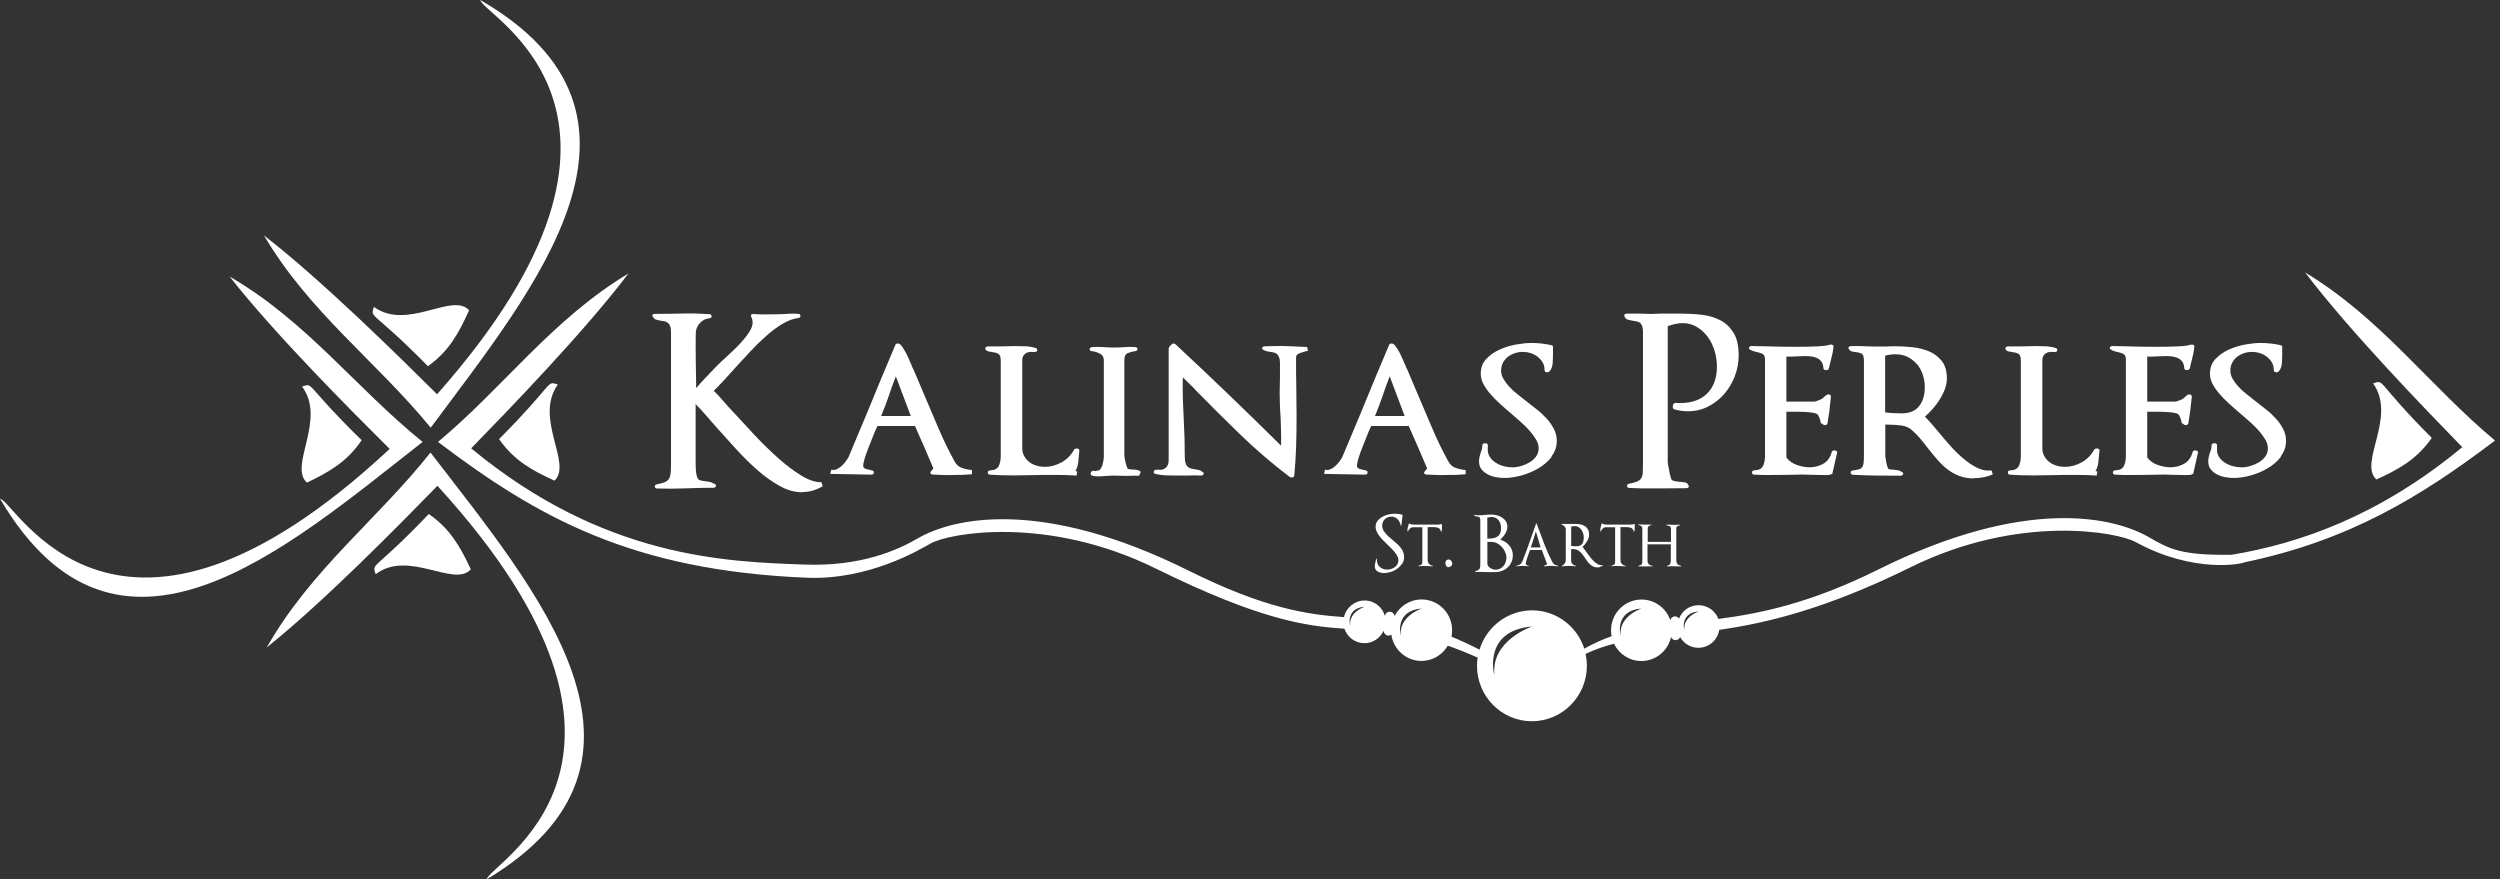 <svg width="489" height="172" viewBox="0 0 489 172" fill="none" xmlns="http://www.w3.org/2000/svg">
<rect x="0" y="0" width="489" height="172" fill="#333333" stroke="none"/>
<g id="Logo">
<g id="Logo_2">
<g id="Calque_1" clip-path="url(#clip0_420_924)">
<path id="Vector" fill-rule="evenodd" clip-rule="evenodd" d="M97.619 85.886C100.574 90.121 104.106 92.026 108.455 94.015C112.029 90.704 104.388 81.793 109.116 75.212C106.752 74.445 108.68 74.786 97.619 85.886Z" fill="white"/>
<path id="Vector_2" fill-rule="evenodd" clip-rule="evenodd" d="M59.089 75.61C61.439 74.814 59.511 75.17 70.741 86.099C67.842 90.377 64.338 92.338 60.032 94.399C56.401 91.144 63.902 82.12 59.089 75.61Z" fill="white"/>
<path id="Vector_3" fill-rule="evenodd" clip-rule="evenodd" d="M0 97.556C3.026 97.868 22.586 137.82 76.215 87.806C68.87 80.501 53.756 65.379 44.919 54.094C60.018 62.863 69.559 75.839 82.66 86.442C55.909 107.362 22.966 136.583 0 97.541L0 97.556Z" fill="white"/>
<g id="Group">
<path id="Vector_4" fill-rule="evenodd" clip-rule="evenodd" d="M73.484 112.321C72.696 109.948 73.048 111.895 83.87 100.539C88.106 103.467 90.047 107.006 92.088 111.355C88.865 115.022 79.93 107.432 73.484 112.307V112.321Z" fill="white"/>
<path id="Vector_5" fill-rule="evenodd" clip-rule="evenodd" d="M95.213 172C95.522 168.944 135.079 149.189 85.559 95.025C78.326 102.444 63.353 117.708 52.18 126.634C60.862 111.384 73.71 101.733 84.208 88.516C104.922 115.534 133.869 148.791 95.198 172H95.213Z" fill="white"/>
</g>
<path id="Vector_6" fill-rule="evenodd" clip-rule="evenodd" d="M73.134 60.019C72.388 62.407 72.712 60.445 83.702 71.63C87.896 68.632 89.782 65.064 91.752 60.687C88.473 57.077 79.65 64.794 73.12 60.019H73.134Z" fill="white"/>
<path id="Vector_7" fill-rule="evenodd" clip-rule="evenodd" d="M93.946 0C94.298 3.041 134.165 22.172 85.489 77.117C78.129 69.812 62.931 54.789 51.631 46.049C60.553 61.157 73.541 70.594 84.25 83.655C104.542 56.31 132.968 22.598 93.946 0Z" fill="white"/>
<path id="Vector_8" fill-rule="evenodd" clip-rule="evenodd" d="M464.172 74.986C466.536 74.218 464.594 74.559 475.655 85.659C472.7 89.894 469.168 91.799 464.819 93.789C461.245 90.477 468.886 81.566 464.172 74.986Z" fill="white"/>
<path id="Vector_9" fill-rule="evenodd" clip-rule="evenodd" d="M450.861 53.269C459.515 64.682 474.389 80.046 481.622 87.465C465.242 101.023 449.65 106.325 436.507 108.513C426.797 108.655 424.377 107.433 420.422 105.131C413.597 101.137 396.317 97.001 367.356 111.413C354.255 117.936 344.376 119.997 336.116 121.063C335.524 119.5 334.019 118.377 332.246 118.377C330.473 118.377 329.023 119.457 328.418 120.992C328.235 120.722 327.925 120.537 327.574 120.566C327.151 120.594 326.814 120.892 326.701 121.29C325.885 118.945 323.676 117.268 321.086 117.268C317.793 117.268 315.12 119.954 315.12 123.294C315.12 123.692 315.162 124.076 315.232 124.446C313.459 125.071 311.686 125.867 309.885 126.876C308.478 122.527 304.453 119.386 299.668 119.386C294.884 119.386 290.733 122.626 289.396 127.075C287.426 126.066 285.61 125.227 283.908 124.531C283.992 124.133 284.034 123.706 284.034 123.28C284.034 119.954 281.36 117.254 278.068 117.254C275.76 117.254 273.775 118.576 272.776 120.494C272.72 120.054 272.354 119.684 271.904 119.656C271.397 119.613 270.947 119.997 270.891 120.494C270.398 118.732 268.808 117.453 266.908 117.453C265.008 117.453 263.292 118.846 262.884 120.708C255.693 120.21 247.277 118.974 232.516 111.626C203.555 97.214 186.274 101.35 179.449 105.344C175.495 107.646 168.332 110.816 157.454 110.432C142.073 109.892 118.094 109.167 92.159 87.692C99.392 80.273 114.267 64.924 122.921 53.497C107.962 62.493 98.618 75.626 85.672 86.441C105.021 101.094 123.54 111.612 157.862 113.004C169.965 113.488 179.942 107.49 182.067 106.282C185.613 104.292 204.793 100.711 226.085 111.214C246.208 121.148 255.369 122.498 262.968 122.967C263.517 124.616 265.065 125.81 266.88 125.81C268.527 125.81 269.948 124.829 270.609 123.422C270.609 123.422 270.637 123.422 270.651 123.422C270.68 123.891 271.045 124.275 271.524 124.318C271.749 124.332 271.974 124.261 272.143 124.133C272.565 127.046 275.042 129.278 278.039 129.278C280.235 129.278 282.148 128.07 283.19 126.293C284.977 126.919 286.905 127.686 289.03 128.624C288.959 129.15 288.903 129.676 288.903 130.23C288.903 136.228 293.716 141.074 299.64 141.074C305.565 141.074 310.391 136.214 310.391 130.23C310.391 129.434 310.293 128.652 310.138 127.899C311.996 127.032 313.839 126.393 315.697 125.909C316.668 127.913 318.694 129.292 321.044 129.292C323.887 129.292 326.265 127.288 326.856 124.602C326.997 124.986 327.377 125.241 327.799 125.213C328.179 125.199 328.488 124.943 328.629 124.616C329.347 125.867 330.684 126.705 332.203 126.705C334.272 126.705 335.975 125.185 336.284 123.195C345.516 121.887 357.21 119.102 373.702 110.958C394.994 100.455 414.16 104.065 417.734 106.026C429.232 112.322 438.801 110.247 438.998 109.991C459.501 105.742 473.559 97.129 488.025 86.171C475.093 75.37 465.749 62.237 450.776 53.227L450.861 53.269ZM264.094 122.328C263.995 122.129 263.334 118.974 266.936 118.675C266.936 118.675 263.826 119.699 264.094 122.328ZM274.001 124.261C273.874 123.991 272.903 119.429 278.11 119.016C278.11 119.016 273.621 120.494 274.001 124.261ZM292.309 132.007C292.069 131.509 290.339 123.294 299.697 122.541C299.697 122.541 291.619 125.213 292.309 132.007ZM317.005 124.261C316.865 123.991 315.908 119.429 321.1 119.016C321.1 119.016 316.611 120.494 317.005 124.261ZM329.445 123.237C329.347 123.038 328.685 119.883 332.288 119.585C332.288 119.585 329.178 120.608 329.445 123.237Z" fill="white"/>
<g id="Group_2">
<path id="Vector_10" d="M274.254 110.232C274 110.616 273.691 110.957 273.311 111.227C272.931 111.511 272.509 111.725 272.044 111.867C271.58 112.023 271.144 112.094 270.736 112.094C270.525 112.094 270.313 112.066 270.102 112.023C269.877 111.98 269.68 111.909 269.511 111.796C269.328 111.696 269.188 111.554 269.075 111.398C268.963 111.227 268.906 111.028 268.906 110.772C268.906 110.588 268.92 110.417 268.963 110.261C268.991 110.104 269.033 109.948 269.075 109.792C269.089 109.706 269.117 109.635 269.131 109.55C269.145 109.465 269.16 109.379 269.188 109.308C269.188 109.28 269.216 109.266 269.258 109.266C269.286 109.266 269.314 109.294 269.314 109.323V109.493C269.314 109.806 269.371 110.076 269.469 110.317C269.568 110.559 269.722 110.758 269.905 110.914C270.088 111.071 270.313 111.199 270.553 111.284C270.806 111.369 271.073 111.412 271.369 111.412C271.622 111.412 271.876 111.369 272.129 111.284C272.382 111.199 272.621 111.085 272.832 110.929C273.043 110.772 273.212 110.588 273.339 110.36C273.466 110.133 273.536 109.891 273.536 109.621C273.536 109.365 273.48 109.109 273.353 108.854C273.226 108.584 273.072 108.328 272.861 108.072C272.664 107.816 272.424 107.546 272.171 107.29C271.918 107.034 271.65 106.779 271.383 106.523C271.102 106.253 270.834 105.983 270.553 105.698C270.271 105.428 270.032 105.144 269.807 104.846C269.596 104.561 269.413 104.263 269.272 103.964C269.131 103.666 269.061 103.368 269.061 103.069C269.061 102.614 269.188 102.216 269.441 101.889C269.694 101.563 270.018 101.293 270.398 101.079C270.778 100.866 271.186 100.724 271.622 100.625C272.058 100.525 272.467 100.482 272.846 100.482C273.367 100.482 273.846 100.553 274.296 100.681C274.324 100.681 274.338 100.696 274.338 100.738C274.31 101.065 274.282 101.378 274.24 101.705C274.211 102.032 274.169 102.344 274.113 102.671C274.113 102.685 274.113 102.714 274.113 102.728C274.113 102.742 274.113 102.756 274.113 102.785C274.113 102.813 274.099 102.827 274.057 102.842C274.029 102.842 274 102.842 273.986 102.799C273.93 102.557 273.86 102.33 273.761 102.117C273.663 101.904 273.522 101.719 273.381 101.563C273.241 101.406 273.043 101.278 272.846 101.193C272.649 101.094 272.424 101.051 272.171 101.051C271.918 101.051 271.678 101.094 271.453 101.179C271.228 101.264 271.031 101.392 270.876 101.548C270.708 101.705 270.581 101.889 270.496 102.117C270.398 102.344 270.356 102.572 270.356 102.842C270.356 103.112 270.412 103.368 270.525 103.595C270.637 103.822 270.792 104.064 270.975 104.291C271.158 104.519 271.369 104.732 271.608 104.945C271.847 105.158 272.101 105.372 272.354 105.585C272.635 105.826 272.903 106.068 273.184 106.31C273.466 106.551 273.705 106.807 273.93 107.077C274.141 107.347 274.324 107.631 274.451 107.944C274.577 108.257 274.648 108.598 274.648 108.967C274.648 109.451 274.521 109.877 274.282 110.261L274.254 110.232Z" fill="white"/>
<path id="Vector_11" d="M282.05 103.255C282.05 103.511 282.007 103.752 281.951 103.98C281.951 104.008 281.923 104.022 281.895 104.022C281.881 104.022 281.867 104.008 281.853 103.98C281.768 103.624 281.613 103.397 281.388 103.283C281.149 103.169 280.882 103.113 280.558 103.113H279.249V109.551C279.249 109.835 279.334 110.091 279.517 110.29C279.7 110.489 279.925 110.617 280.206 110.66C280.234 110.66 280.248 110.688 280.248 110.731C280.248 110.759 280.22 110.787 280.192 110.787C279.939 110.773 279.685 110.745 279.432 110.731C279.179 110.716 278.926 110.702 278.672 110.702C278.475 110.702 278.278 110.702 278.095 110.716C277.912 110.716 277.715 110.745 277.518 110.759C277.49 110.759 277.476 110.759 277.462 110.716C277.462 110.674 277.462 110.645 277.504 110.645C277.673 110.603 277.8 110.56 277.898 110.517C277.997 110.475 278.067 110.418 278.109 110.347C278.166 110.276 278.194 110.19 278.194 110.063C278.194 109.949 278.208 109.807 278.208 109.636V103.127H276.421C276.181 103.127 275.97 103.212 275.802 103.368C275.619 103.525 275.492 103.71 275.422 103.923C275.422 103.951 275.393 103.965 275.365 103.951C275.337 103.951 275.323 103.923 275.323 103.894L275.295 103.695C275.295 103.539 275.309 103.383 275.351 103.241C275.393 103.098 275.436 102.956 275.464 102.814C275.478 102.743 275.506 102.672 275.52 102.615C275.534 102.544 275.562 102.487 275.576 102.416C275.59 102.359 275.633 102.359 275.661 102.388C275.816 102.487 275.956 102.544 276.111 102.573C276.266 102.601 276.435 102.615 276.604 102.615H281.36C281.473 102.615 281.613 102.587 281.782 102.544C281.824 102.544 281.853 102.53 281.881 102.516C281.909 102.516 281.951 102.502 281.979 102.487L282.05 102.544C282.05 102.772 282.05 103.013 282.036 103.283L282.05 103.255Z" fill="white"/>
<path id="Vector_12" d="M283.823 110.743C283.654 110.871 283.485 110.942 283.316 110.942C283.119 110.942 282.964 110.857 282.866 110.658C282.767 110.473 282.711 110.303 282.711 110.132C282.711 109.947 282.767 109.791 282.88 109.649C282.992 109.507 283.147 109.436 283.344 109.436C283.541 109.436 283.71 109.521 283.851 109.691C283.992 109.862 284.062 110.047 284.062 110.231C284.062 110.43 283.977 110.601 283.823 110.729V110.743Z" fill="white"/>
<path id="Vector_13" d="M295.629 109.99C295.432 110.388 295.179 110.743 294.855 111.027C294.531 111.312 294.166 111.539 293.743 111.681C293.321 111.838 292.885 111.909 292.407 111.909H291.45C291.126 111.909 290.816 111.909 290.479 111.894C290.155 111.894 289.845 111.88 289.522 111.866C289.198 111.866 288.874 111.866 288.565 111.866C288.537 111.866 288.523 111.852 288.509 111.809C288.509 111.781 288.509 111.752 288.551 111.738C288.776 111.667 288.959 111.596 289.1 111.525C289.24 111.454 289.339 111.354 289.395 111.255C289.465 111.155 289.508 111.027 289.522 110.871C289.536 110.715 289.55 110.516 289.55 110.274V101.789C289.55 101.619 289.536 101.491 289.494 101.391C289.465 101.292 289.409 101.221 289.353 101.164C289.297 101.107 289.226 101.079 289.156 101.065C289.085 101.05 289.001 101.036 288.931 101.022C288.818 101.022 288.72 100.993 288.621 100.979C288.523 100.965 288.438 100.894 288.368 100.78C288.354 100.766 288.34 100.738 288.368 100.723C288.382 100.709 288.41 100.695 288.438 100.709C288.734 100.766 289.029 100.794 289.297 100.794C289.508 100.794 289.733 100.794 289.93 100.766C290.141 100.752 290.338 100.723 290.535 100.709C290.746 100.695 290.957 100.681 291.154 100.667C291.365 100.667 291.562 100.652 291.759 100.652C292.097 100.652 292.449 100.695 292.815 100.794C293.181 100.894 293.518 101.036 293.814 101.235C294.109 101.434 294.363 101.676 294.546 101.974C294.743 102.273 294.841 102.628 294.841 103.026C294.841 103.282 294.799 103.523 294.728 103.751C294.644 103.978 294.546 104.205 294.405 104.419C294.264 104.632 294.123 104.845 293.954 105.03C293.786 105.229 293.631 105.399 293.462 105.556C293.814 105.669 294.123 105.811 294.433 106.01C294.728 106.195 294.996 106.423 295.207 106.693C295.432 106.948 295.601 107.247 295.728 107.574C295.854 107.901 295.911 108.256 295.911 108.626C295.911 109.123 295.812 109.578 295.615 109.99H295.629ZM294.489 108.228C294.405 107.943 294.278 107.673 294.109 107.432C293.94 107.176 293.757 106.948 293.532 106.75C293.307 106.551 293.068 106.38 292.801 106.252C292.533 106.11 292.238 106.039 291.928 106.01C291.604 105.996 291.309 105.982 291.027 105.982H290.929V110.246C290.929 110.431 290.985 110.601 291.098 110.743C291.21 110.885 291.337 111.013 291.506 111.113C291.675 111.212 291.844 111.298 292.027 111.354C292.21 111.411 292.392 111.44 292.547 111.44C292.857 111.44 293.138 111.369 293.392 111.241C293.645 111.113 293.87 110.942 294.067 110.715C294.25 110.502 294.405 110.246 294.503 109.962C294.602 109.677 294.658 109.393 294.658 109.095C294.658 108.796 294.616 108.512 294.517 108.228H294.489ZM293.49 102.443C293.406 102.187 293.279 101.96 293.124 101.761C292.969 101.562 292.772 101.406 292.533 101.292C292.294 101.178 292.041 101.121 291.759 101.121C291.619 101.121 291.478 101.136 291.337 101.164C291.196 101.192 291.056 101.235 290.915 101.263V105.357H290.999C291.379 105.357 291.745 105.328 292.069 105.271C292.392 105.215 292.66 105.115 292.899 104.959C293.138 104.802 293.307 104.589 293.42 104.319C293.546 104.049 293.603 103.68 293.603 103.253C293.603 102.969 293.56 102.699 293.476 102.443H293.49Z" fill="white"/>
<path id="Vector_14" d="M304.339 110.744C304.213 110.744 304.086 110.729 303.945 110.715C303.861 110.715 303.791 110.701 303.706 110.687C303.622 110.687 303.537 110.687 303.453 110.687C303.228 110.687 303.002 110.687 302.763 110.715C302.538 110.729 302.313 110.758 302.074 110.772C302.046 110.772 302.017 110.758 302.017 110.729C302.017 110.701 302.017 110.673 302.046 110.658L302.623 110.374C302.454 109.905 302.285 109.436 302.102 108.981C301.919 108.527 301.75 108.058 301.581 107.574H299.273C299.217 107.702 299.147 107.901 299.062 108.157C298.978 108.413 298.879 108.683 298.781 108.953C298.696 109.223 298.612 109.493 298.542 109.735C298.471 109.976 298.443 110.161 298.443 110.26C298.443 110.417 298.513 110.502 298.64 110.559C298.767 110.602 298.893 110.63 299.006 110.658V110.772C298.823 110.758 298.626 110.729 298.429 110.715C298.232 110.701 298.035 110.687 297.838 110.687C297.641 110.687 297.444 110.687 297.247 110.715C297.05 110.729 296.853 110.744 296.656 110.772C296.628 110.772 296.614 110.772 296.6 110.729C296.6 110.687 296.6 110.658 296.642 110.658C297.191 110.587 297.571 110.303 297.782 109.791C298.063 109.081 298.345 108.342 298.612 107.617C298.879 106.892 299.147 106.153 299.4 105.414C299.583 104.917 299.752 104.419 299.921 103.922C300.09 103.424 300.272 102.927 300.455 102.429C300.455 102.401 300.484 102.387 300.512 102.387C300.54 102.387 300.568 102.401 300.568 102.429C300.624 102.571 300.666 102.714 300.723 102.842C300.779 102.969 300.835 103.112 300.878 103.254C301.286 104.376 301.708 105.499 302.144 106.636C302.58 107.773 303.087 108.868 303.65 109.948C303.762 110.175 303.917 110.346 304.1 110.445C304.283 110.545 304.494 110.602 304.733 110.63V110.744C304.593 110.758 304.466 110.772 304.339 110.758V110.744ZM300.413 103.964C300.244 104.49 300.09 105.016 299.935 105.513C299.78 106.025 299.611 106.537 299.428 107.077H301.342L300.427 103.95L300.413 103.964Z" fill="white"/>
<path id="Vector_15" d="M312.995 110.914C312.813 110.957 312.63 110.985 312.447 110.985C312.151 110.985 311.884 110.929 311.645 110.815C311.405 110.701 311.194 110.559 311.011 110.388C310.828 110.218 310.645 110.019 310.491 109.806C310.322 109.593 310.167 109.365 310.026 109.138C309.886 108.925 309.745 108.726 309.59 108.512C309.435 108.313 309.266 108.129 309.083 107.958C308.9 107.788 308.703 107.66 308.492 107.56C308.281 107.461 308.042 107.404 307.775 107.404H307.535C307.535 107.404 307.395 107.404 307.31 107.432V109.564C307.31 109.848 307.395 110.104 307.564 110.303C307.732 110.502 307.972 110.63 308.253 110.659V110.772C308.028 110.758 307.803 110.73 307.578 110.715C307.353 110.701 307.127 110.687 306.902 110.687C306.677 110.687 306.452 110.687 306.241 110.715C306.03 110.73 305.805 110.758 305.579 110.786C305.551 110.786 305.523 110.786 305.509 110.744C305.495 110.715 305.509 110.687 305.537 110.659C305.748 110.559 305.917 110.403 306.058 110.204C306.199 110.005 306.269 109.792 306.269 109.564V103.581C306.269 103.353 306.185 103.154 306.03 102.97C305.861 102.799 305.678 102.671 305.439 102.614C305.411 102.614 305.396 102.586 305.396 102.543C305.396 102.515 305.425 102.486 305.453 102.486H308.38C308.689 102.486 308.985 102.529 309.28 102.6C309.576 102.671 309.843 102.799 310.068 102.955C310.294 103.112 310.477 103.325 310.617 103.581C310.758 103.837 310.828 104.149 310.828 104.505C310.828 104.988 310.702 105.443 310.434 105.869C310.167 106.295 309.871 106.665 309.548 106.977C309.66 107.091 309.773 107.248 309.9 107.432C310.026 107.617 310.167 107.816 310.322 108.015C310.533 108.313 310.772 108.626 311.011 108.939C311.251 109.251 311.504 109.536 311.771 109.792C312.039 110.047 312.32 110.246 312.601 110.388C312.883 110.531 313.178 110.587 313.474 110.545L313.516 110.659C313.347 110.744 313.178 110.801 312.995 110.843V110.914ZM309.66 104.334C309.59 104.078 309.477 103.837 309.323 103.623C309.168 103.41 308.985 103.24 308.774 103.112C308.563 102.97 308.309 102.913 308.014 102.913C307.901 102.913 307.775 102.913 307.662 102.941C307.55 102.955 307.423 102.984 307.324 103.041V106.779C307.493 106.807 307.662 106.835 307.817 106.835C307.972 106.835 308.141 106.85 308.309 106.85C308.858 106.85 309.252 106.693 309.463 106.395C309.674 106.096 309.787 105.67 309.787 105.13C309.787 104.874 309.745 104.604 309.674 104.348L309.66 104.334Z" fill="white"/>
<path id="Vector_16" d="M319.762 103.255C319.762 103.511 319.72 103.752 319.664 103.98C319.664 104.008 319.636 104.022 319.608 104.022C319.594 104.022 319.58 104.008 319.565 103.98C319.481 103.624 319.326 103.397 319.101 103.283C318.876 103.169 318.594 103.113 318.271 103.113H316.962V109.551C316.962 109.835 317.047 110.091 317.229 110.29C317.412 110.489 317.638 110.617 317.919 110.66C317.947 110.66 317.961 110.688 317.961 110.731C317.961 110.759 317.933 110.787 317.905 110.787C317.652 110.773 317.398 110.745 317.145 110.731C316.892 110.716 316.638 110.702 316.385 110.702C316.188 110.702 315.991 110.702 315.808 110.716C315.625 110.716 315.428 110.745 315.231 110.759C315.203 110.759 315.189 110.759 315.175 110.716C315.175 110.674 315.175 110.645 315.217 110.645C315.386 110.603 315.513 110.56 315.611 110.517C315.71 110.475 315.78 110.418 315.822 110.347C315.879 110.276 315.907 110.19 315.907 110.063C315.907 109.949 315.921 109.807 315.921 109.636V103.127H314.134C313.894 103.127 313.683 103.212 313.514 103.368C313.331 103.525 313.205 103.71 313.134 103.923C313.134 103.951 313.106 103.965 313.078 103.951C313.05 103.951 313.036 103.923 313.036 103.894L313.008 103.695C313.008 103.539 313.022 103.383 313.064 103.241C313.106 103.098 313.149 102.956 313.177 102.814C313.191 102.743 313.219 102.672 313.233 102.615C313.247 102.544 313.275 102.487 313.289 102.416C313.303 102.359 313.346 102.359 313.374 102.388C313.528 102.487 313.669 102.544 313.824 102.573C313.979 102.601 314.148 102.615 314.317 102.615H319.073C319.186 102.615 319.326 102.587 319.495 102.544C319.537 102.544 319.565 102.53 319.594 102.516C319.622 102.516 319.664 102.502 319.692 102.487L319.762 102.544C319.762 102.772 319.762 103.013 319.748 103.283L319.762 103.255Z" fill="white"/>
<path id="Vector_17" d="M328.811 110.801C328.29 110.773 327.77 110.759 327.249 110.759C327.066 110.759 326.869 110.759 326.686 110.759C326.503 110.759 326.306 110.759 326.109 110.787C326.081 110.787 326.067 110.773 326.053 110.73C326.053 110.702 326.053 110.673 326.095 110.659C326.405 110.574 326.602 110.446 326.686 110.304C326.77 110.148 326.813 109.92 326.813 109.593V106.467H322.253V109.622C322.253 110.247 322.577 110.602 323.224 110.659C323.252 110.659 323.266 110.673 323.266 110.716C323.266 110.759 323.252 110.773 323.224 110.773H322.76C322.619 110.773 322.478 110.773 322.31 110.787C322.197 110.787 322.07 110.787 321.93 110.787C321.789 110.787 321.662 110.787 321.55 110.787H321.184C321.057 110.787 320.93 110.787 320.804 110.773C320.762 110.773 320.719 110.773 320.663 110.773C320.607 110.773 320.565 110.773 320.522 110.773C320.494 110.773 320.48 110.759 320.466 110.716C320.466 110.688 320.466 110.659 320.508 110.645C320.663 110.617 320.79 110.588 320.888 110.545C320.987 110.517 321.057 110.46 321.113 110.389C321.17 110.318 321.198 110.247 321.212 110.148C321.226 110.048 321.24 109.92 321.24 109.764V103.368C321.24 103.155 321.156 102.984 320.987 102.871C320.818 102.757 320.621 102.7 320.424 102.686V102.572C320.846 102.601 321.254 102.615 321.662 102.615C321.831 102.615 322 102.615 322.169 102.615C322.338 102.615 322.507 102.615 322.675 102.615H322.985C322.985 102.615 323.027 102.629 323.027 102.672C323.027 102.714 323.013 102.729 322.985 102.729C322.802 102.729 322.647 102.785 322.507 102.899C322.366 103.013 322.295 103.169 322.295 103.368V105.983H326.841V103.425C326.841 103.183 326.784 103.027 326.658 102.97C326.531 102.899 326.376 102.842 326.208 102.8C326.165 102.8 326.137 102.785 326.095 102.771C326.067 102.771 326.025 102.757 325.982 102.743C325.954 102.743 325.94 102.714 325.94 102.672C325.94 102.643 325.968 102.615 325.996 102.615C326.475 102.643 326.939 102.658 327.376 102.658C327.573 102.658 327.77 102.658 327.981 102.658C328.178 102.658 328.389 102.658 328.586 102.629C328.614 102.629 328.628 102.643 328.642 102.686C328.642 102.714 328.642 102.743 328.6 102.757C328.375 102.8 328.206 102.857 328.079 102.928C327.952 102.999 327.882 103.169 327.882 103.411V109.565C327.882 109.906 327.952 110.162 328.107 110.332C328.262 110.503 328.501 110.617 328.839 110.673V110.787L328.811 110.801Z" fill="white"/>
</g>
<g id="Group_3">
<path id="Vector_18" d="M156.919 96.29C155.484 96.29 154.048 95.892 152.613 95.11C151.163 94.328 149.742 93.319 148.321 92.097C146.914 90.875 145.52 89.51 144.141 88.018C142.776 86.526 141.468 85.076 140.215 83.669C139.427 82.773 138.695 81.935 138.02 81.153C137.344 80.372 136.697 79.675 136.064 79.05V90.207C136.064 91.13 136.092 91.841 136.148 92.353C136.205 92.864 136.303 93.234 136.416 93.475C136.542 93.717 136.697 93.874 136.894 93.93C137.091 93.987 137.316 94.044 137.555 94.072C137.893 94.129 138.245 94.186 138.611 94.229C138.977 94.271 139.371 94.428 139.793 94.669C140.032 94.755 140.117 94.911 140.018 95.11C139.934 95.309 139.765 95.408 139.512 95.408C137.682 95.408 135.867 95.451 134.037 95.522C132.208 95.593 130.393 95.607 128.563 95.55C128.254 95.55 128.099 95.423 128.085 95.181C128.071 94.939 128.212 94.783 128.521 94.726C129.154 94.598 129.661 94.47 130.027 94.314C130.393 94.158 130.66 93.945 130.843 93.646C131.026 93.348 131.139 92.964 131.181 92.495C131.223 92.026 131.251 91.415 131.251 90.676V65.05C131.251 64.525 131.195 64.127 131.096 63.828C130.984 63.53 130.843 63.316 130.66 63.16C130.477 63.004 130.266 62.904 130.041 62.862C129.816 62.819 129.591 62.776 129.38 62.748C129.014 62.691 128.69 62.62 128.394 62.535C128.099 62.464 127.874 62.265 127.691 61.952C127.564 61.796 127.55 61.668 127.649 61.554C127.733 61.441 127.902 61.398 128.155 61.398C129.914 61.398 131.687 61.369 133.446 61.327C135.205 61.284 136.979 61.327 138.738 61.441C139.047 61.469 139.188 61.611 139.188 61.853C139.188 62.094 139.033 62.236 138.738 62.265C138.006 62.322 137.387 62.648 136.866 63.231C136.345 63.814 136.092 64.482 136.092 65.207C136.064 66.87 136.064 68.618 136.092 70.465C136.12 72.313 136.148 74.118 136.176 75.909C136.697 75.298 137.302 74.615 138.006 73.876C138.709 73.137 139.3 72.526 139.779 72.029C139.934 71.873 140.117 71.674 140.356 71.432C140.581 71.19 140.806 70.977 141.017 70.792C141.594 70.238 142.256 69.627 142.973 68.973C143.705 68.319 144.381 67.637 145 66.941C145.619 66.244 146.154 65.576 146.576 64.908C146.998 64.254 147.209 63.658 147.209 63.132C147.209 62.705 147.125 62.322 146.942 61.98C146.857 61.824 146.857 61.682 146.942 61.568C147.026 61.441 147.195 61.398 147.448 61.426C148.208 61.483 148.968 61.511 149.7 61.497C150.446 61.483 151.22 61.469 152.008 61.469C152.711 61.469 153.387 61.441 154.062 61.384C154.738 61.327 155.413 61.327 156.117 61.384C156.426 61.412 156.567 61.554 156.567 61.796C156.567 62.037 156.412 62.179 156.117 62.208C155.146 62.336 154.133 62.705 153.077 63.331C152.022 63.956 150.966 64.738 149.911 65.676C148.841 66.614 147.786 67.637 146.745 68.76C145.689 69.883 144.69 70.977 143.705 72.057C142.973 72.882 142.256 73.677 141.566 74.431C140.862 75.184 140.215 75.852 139.61 76.435C140.159 76.96 140.764 77.6 141.411 78.368C142.059 79.135 142.776 79.917 143.536 80.713C144.817 82.12 146.21 83.626 147.716 85.232C149.221 86.824 150.741 88.302 152.261 89.652C153.781 91.002 155.272 92.125 156.736 93.021C158.199 93.916 159.508 94.343 160.662 94.314L160.929 95.096C159.677 95.863 158.34 96.247 156.919 96.247V96.29Z" fill="white"/>
<path id="Vector_19" d="M187.905 92.879C187.173 92.907 186.428 92.922 185.668 92.922C185.119 92.922 184.584 92.922 184.077 92.893C183.557 92.879 183.022 92.851 182.487 92.822C182.248 92.822 182.079 92.751 182.009 92.595C181.939 92.439 181.981 92.282 182.164 92.14L182.572 91.628C181.967 90.179 181.376 88.8 180.799 87.478C180.222 86.157 179.617 84.778 178.969 83.328H171.624C171.384 83.826 171.103 84.451 170.807 85.219C170.498 85.986 170.202 86.754 169.893 87.521C169.583 88.288 169.344 88.999 169.133 89.667C168.936 90.335 168.837 90.79 168.837 91.074C168.837 91.415 169.034 91.628 169.428 91.742C169.822 91.856 170.174 91.941 170.484 91.998C170.793 92.026 170.934 92.168 170.92 92.439C170.906 92.694 170.751 92.837 170.441 92.837L162.406 92.694L162.589 91.87C162.899 91.955 163.208 91.941 163.546 91.827C163.884 91.7 164.193 91.515 164.503 91.245C164.813 90.989 165.094 90.69 165.347 90.349C165.601 90.008 165.812 89.71 165.967 89.425C166.572 87.947 167.205 86.441 167.866 84.892C168.514 83.343 169.147 81.822 169.766 80.358C170.653 78.183 171.539 76.009 172.44 73.863C173.34 71.717 174.241 69.556 175.156 67.41C175.282 67.197 175.507 67.14 175.845 67.225C176.056 67.311 176.267 67.524 176.478 67.822C176.69 68.135 176.901 68.476 177.112 68.86C177.323 69.244 177.52 69.656 177.703 70.082C177.886 70.509 178.055 70.892 178.209 71.233V71.191C178.294 71.404 178.378 71.603 178.435 71.773C178.491 71.944 178.561 72.072 178.617 72.171V72.129L180.63 76.876C181.573 79.093 182.53 81.324 183.486 83.584C184.443 85.844 185.499 88.033 186.653 90.15C187.019 90.861 187.525 91.316 188.158 91.529C188.792 91.742 189.453 91.884 190.114 91.941V92.765C189.383 92.822 188.651 92.879 187.919 92.907L187.905 92.879ZM175.226 73.621C174.705 74.971 174.241 76.251 173.833 77.473C173.425 78.681 172.932 79.988 172.355 81.367H178.153L175.226 73.621Z" fill="white"/>
<path id="Vector_20" d="M211.111 88.344C211.097 88.415 211.083 88.501 211.083 88.6C211.027 89.211 210.956 89.822 210.9 90.419C210.844 91.016 210.661 91.599 210.351 92.153C210.436 92.181 210.506 92.196 210.534 92.181C210.562 92.167 210.619 92.181 210.717 92.21L210.576 93.034C209.873 92.977 209.169 92.935 208.452 92.921C207.734 92.906 207.03 92.892 206.327 92.892H204.131C203.428 92.892 202.724 92.906 201.992 92.935C201.387 92.935 200.754 92.935 200.121 92.963C199.487 92.977 198.854 92.992 198.249 92.992C196.673 92.992 195.125 92.949 193.648 92.85C193.338 92.821 193.197 92.679 193.211 92.409C193.225 92.153 193.38 92.011 193.69 92.011C194.506 91.983 195.055 91.698 195.336 91.187C195.604 90.661 195.744 90.007 195.744 89.211V70.507C195.744 69.797 195.589 69.37 195.266 69.2C194.942 69.029 194.618 68.93 194.281 68.901C194.013 68.873 193.704 68.816 193.394 68.745C193.071 68.674 192.874 68.532 192.775 68.347C192.691 68.191 192.691 68.063 192.803 67.935C192.916 67.807 193.071 67.75 193.282 67.75H195.843C196.293 67.75 196.743 67.75 197.194 67.722C197.63 67.708 198.08 67.693 198.545 67.693C199.22 67.693 199.896 67.708 200.571 67.736C201.261 67.764 201.922 67.878 202.555 68.063C202.794 68.12 202.907 68.276 202.879 68.504C202.851 68.731 202.696 68.845 202.429 68.845H201.88C201.359 68.788 200.909 68.901 200.529 69.186C200.149 69.484 199.952 69.896 199.952 70.451V87.633C199.952 88.245 200.079 88.785 200.346 89.24C200.599 89.694 200.937 90.078 201.345 90.391C201.753 90.703 202.232 90.931 202.766 91.087C203.301 91.243 203.836 91.315 204.385 91.315C205.51 91.315 206.594 91.016 207.649 90.433C208.705 89.851 209.507 89.026 210.084 87.946C210.239 87.761 210.45 87.69 210.717 87.733C210.985 87.776 211.125 87.904 211.125 88.131C211.125 88.188 211.125 88.259 211.097 88.344H211.111Z" fill="white"/>
<path id="Vector_21" d="M222.763 93.063C222.214 93.034 221.68 93.034 221.145 93.063C220.61 93.091 220.061 93.091 219.484 93.063L217.753 93.02C217.514 93.02 217.205 93.034 216.839 93.063C216.473 93.091 216.093 93.12 215.671 93.148C215.263 93.176 214.869 93.191 214.489 93.176C214.109 93.162 213.813 93.105 213.602 93.02C213.335 92.935 213.25 92.736 213.377 92.437C213.504 92.139 213.701 92.025 213.968 92.096C214.123 92.153 214.249 92.167 214.362 92.125C214.475 92.082 214.545 92.053 214.615 92.053C214.854 92.053 215.066 91.954 215.234 91.755C215.403 91.556 215.53 91.3 215.628 90.988C215.713 90.675 215.783 90.376 215.84 90.064C215.882 89.751 215.91 89.481 215.91 89.24V70.479C215.91 69.868 215.657 69.427 215.15 69.171C214.643 68.915 214.123 68.745 213.574 68.688C213.264 68.66 213.124 68.532 213.138 68.29C213.152 68.063 213.307 67.935 213.616 67.892C214.348 67.835 215.08 67.835 215.811 67.892C216.543 67.949 217.261 67.978 217.95 67.978C218.64 67.978 219.329 67.949 220.005 67.892C220.68 67.835 221.356 67.835 222.059 67.892C222.327 67.921 222.482 68.049 222.496 68.262C222.51 68.475 222.383 68.617 222.102 68.674C221.497 68.759 220.976 68.901 220.554 69.086C220.132 69.271 219.92 69.726 219.92 70.465V89.083C219.92 89.211 219.949 89.396 219.991 89.637C220.033 89.879 220.089 90.149 220.146 90.419C220.202 90.689 220.286 90.959 220.371 91.201C220.455 91.442 220.54 91.613 220.596 91.712C220.68 91.741 220.821 91.769 221.004 91.798C221.187 91.826 221.356 91.84 221.511 91.84C221.848 91.84 222.144 91.869 222.397 91.911C222.65 91.954 222.904 92.082 223.157 92.309L222.791 93.048L222.763 93.063Z" fill="white"/>
<path id="Vector_22" d="M255.805 68.647C255.538 68.675 255.299 68.718 255.116 68.789H255.158C254.792 68.874 254.426 69.002 254.06 69.158C253.695 69.315 253.512 69.556 253.512 69.897V72.797C253.512 73.721 253.526 74.659 253.554 75.611C253.554 76.506 253.554 77.473 253.582 78.539C253.596 79.605 253.61 80.557 253.61 81.424C253.61 83.385 253.582 85.332 253.526 87.251C253.469 89.17 253.343 91.103 253.16 93.035C253.132 93.22 253.019 93.334 252.836 93.376C252.653 93.419 252.47 93.405 252.287 93.305C248.882 90.719 245.659 87.962 242.634 85.034C239.608 82.106 236.639 79.15 233.712 76.165H233.754L231.376 73.82C231.348 74.09 231.334 74.374 231.334 74.644V75.525C231.334 76.691 231.362 77.842 231.404 78.979C231.446 80.116 231.503 81.267 231.559 82.433C231.615 83.57 231.672 84.707 231.7 85.844C231.728 86.981 231.742 88.132 231.742 89.297C231.742 89.823 231.784 90.236 231.883 90.562C231.981 90.889 232.108 91.117 232.277 91.273C232.446 91.429 232.628 91.529 232.825 91.6C233.023 91.657 233.234 91.714 233.445 91.742C233.712 91.799 234.008 91.856 234.317 91.898C234.627 91.941 234.908 92.069 235.19 92.296C235.429 92.424 235.513 92.566 235.415 92.751C235.33 92.936 235.147 93.021 234.866 93.021C234.345 92.993 233.811 92.978 233.276 92.993C232.727 93.007 232.192 93.021 231.686 93.021H230.095C229.392 93.021 228.702 93.007 228.013 92.978C227.323 92.95 226.662 92.851 226.029 92.709C225.761 92.652 225.635 92.495 225.691 92.254C225.733 92.012 225.902 91.884 226.169 91.884H226.718C227.239 91.941 227.675 91.813 228.041 91.486C228.407 91.159 228.59 90.69 228.59 90.079V68.334C228.59 68.092 228.66 67.879 228.815 67.709C228.97 67.538 229.124 67.396 229.265 67.268C229.35 67.211 229.476 67.183 229.603 67.197C229.744 67.211 229.842 67.254 229.898 67.311C233.402 70.565 236.864 73.848 240.298 77.146C243.731 80.443 247.151 83.783 250.571 87.166C250.599 86.213 250.599 85.29 250.571 84.38C250.542 83.47 250.514 82.546 250.486 81.594C250.43 80.827 250.374 80.017 250.345 79.15C250.317 78.297 250.303 77.473 250.303 76.705C250.303 76.208 250.303 75.739 250.331 75.27C250.345 74.815 250.36 74.332 250.36 73.848V71.034C250.36 70.537 250.303 70.153 250.177 69.855C250.05 69.556 249.909 69.343 249.726 69.215C249.543 69.073 249.346 68.988 249.135 68.945C248.924 68.903 248.713 68.86 248.502 68.831C247.925 68.775 247.447 68.632 247.081 68.419C246.87 68.334 246.813 68.192 246.898 68.007C246.982 67.822 247.151 67.737 247.404 67.737L249.051 67.694C250.177 67.666 251.288 67.666 252.386 67.723C253.484 67.766 254.581 67.822 255.665 67.879L255.848 68.661L255.805 68.647Z" fill="white"/>
<path id="Vector_23" d="M284.497 92.879C283.766 92.907 283.02 92.922 282.26 92.922C281.711 92.922 281.176 92.922 280.656 92.893C280.135 92.879 279.6 92.851 279.065 92.822C278.826 92.822 278.657 92.751 278.587 92.595C278.517 92.439 278.559 92.282 278.742 92.14L279.15 91.628C278.545 90.179 277.954 88.8 277.377 87.478C276.8 86.157 276.195 84.778 275.547 83.328H268.202C267.962 83.826 267.681 84.451 267.386 85.219C267.076 85.986 266.78 86.754 266.471 87.521C266.161 88.288 265.922 88.999 265.711 89.667C265.514 90.335 265.415 90.79 265.415 91.074C265.415 91.415 265.612 91.628 266.006 91.742C266.4 91.856 266.752 91.941 267.062 91.998C267.371 92.026 267.512 92.168 267.498 92.439C267.484 92.694 267.329 92.837 267.02 92.837L258.984 92.694L259.167 91.87C259.477 91.955 259.787 91.941 260.124 91.827C260.462 91.7 260.772 91.515 261.081 91.245C261.391 90.989 261.672 90.69 261.925 90.349C262.179 90.008 262.39 89.71 262.545 89.425C263.15 87.947 263.783 86.441 264.444 84.892C265.092 83.343 265.725 81.822 266.344 80.358C267.231 78.183 268.117 76.009 269.018 73.863C269.919 71.717 270.819 69.556 271.734 67.41C271.86 67.197 272.086 67.14 272.423 67.225C272.634 67.311 272.846 67.524 273.057 67.822C273.268 68.135 273.479 68.476 273.69 68.86C273.901 69.244 274.098 69.656 274.281 70.082C274.464 70.509 274.633 70.892 274.788 71.233V71.191C274.872 71.404 274.956 71.603 275.013 71.773C275.069 71.944 275.139 72.072 275.196 72.171V72.129L277.208 76.876C278.151 79.093 279.108 81.324 280.065 83.584C281.022 85.844 282.077 88.033 283.231 90.15C283.597 90.861 284.103 91.316 284.737 91.529C285.37 91.742 286.031 91.884 286.693 91.941V92.765C285.961 92.822 285.229 92.879 284.497 92.907V92.879ZM271.818 73.621C271.298 74.971 270.833 76.251 270.425 77.473C270.017 78.681 269.524 79.988 268.948 81.367H274.745L271.832 73.621H271.818Z" fill="white"/>
<path id="Vector_24" d="M303.524 89.339C302.82 90.234 301.962 90.987 300.921 91.599C299.879 92.21 298.767 92.679 297.571 93.006C296.375 93.333 295.278 93.489 294.307 93.489C293.814 93.489 293.293 93.446 292.716 93.347C292.139 93.261 291.605 93.091 291.098 92.835C290.592 92.594 290.169 92.252 289.818 91.84C289.466 91.428 289.297 90.902 289.297 90.248C289.297 89.936 289.339 89.623 289.409 89.31C289.48 88.984 289.578 88.657 289.705 88.316C289.86 87.974 289.944 87.548 289.972 87.022C289.972 86.894 290.029 86.809 290.155 86.766C290.282 86.724 290.395 86.695 290.521 86.695C290.648 86.695 290.76 86.724 290.859 86.781C290.971 86.837 291.014 86.937 291.014 87.051V87.605C290.957 88.245 291.07 88.813 291.351 89.282C291.633 89.765 292.027 90.163 292.519 90.476C293.012 90.803 293.547 91.03 294.138 91.186C294.729 91.343 295.32 91.414 295.897 91.414C296.389 91.414 296.924 91.329 297.515 91.158C298.106 90.987 298.669 90.746 299.176 90.447C299.696 90.135 300.118 89.751 300.456 89.296C300.794 88.841 300.963 88.301 300.963 87.69C300.963 87.136 300.808 86.582 300.484 86.027C300.161 85.473 299.753 84.904 299.246 84.322C298.739 83.739 298.176 83.171 297.557 82.616C296.938 82.062 296.305 81.508 295.658 80.954C294.926 80.342 294.208 79.703 293.49 79.063C292.773 78.424 292.125 77.77 291.548 77.102C290.971 76.448 290.507 75.78 290.155 75.126C289.803 74.472 289.635 73.776 289.635 73.08C289.635 71.943 289.986 70.99 290.704 70.223C291.422 69.456 292.294 68.844 293.322 68.375C294.349 67.921 295.446 67.579 296.586 67.38C297.726 67.181 298.711 67.082 299.527 67.082C300.836 67.082 302.117 67.224 303.355 67.494C303.693 67.551 303.819 67.707 303.763 67.949V69.242C303.763 69.853 303.735 70.479 303.693 71.104C303.651 71.73 303.439 72.255 303.074 72.653C302.891 72.81 302.68 72.852 302.454 72.796C302.229 72.739 302.117 72.597 302.117 72.383C302.117 71.801 301.99 71.289 301.723 70.863C301.469 70.436 301.132 70.067 300.724 69.754C300.315 69.441 299.851 69.214 299.359 69.058C298.852 68.901 298.345 68.83 297.825 68.83C297.304 68.83 296.797 68.915 296.291 69.086C295.784 69.257 295.334 69.498 294.94 69.797C294.546 70.109 294.222 70.493 293.983 70.948C293.744 71.403 293.617 71.928 293.617 72.511C293.617 73.037 293.758 73.563 294.053 74.075C294.349 74.6 294.729 75.112 295.193 75.624C295.658 76.135 296.192 76.619 296.769 77.073C297.346 77.528 297.909 77.983 298.458 78.409C299.162 78.964 299.879 79.518 300.597 80.087C301.329 80.655 301.976 81.266 302.553 81.906C303.13 82.545 303.608 83.228 303.96 83.938C304.326 84.649 304.509 85.402 304.509 86.198C304.509 87.363 304.157 88.401 303.454 89.282L303.524 89.339Z" fill="white"/>
<path id="Vector_25" d="M339.351 73.536C338.859 74.829 338.183 75.981 337.297 77.018C336.41 78.041 335.369 78.88 334.145 79.505C332.934 80.131 331.598 80.443 330.176 80.443C329.233 80.443 328.347 80.316 327.531 80.074C327.376 80.046 327.277 79.96 327.235 79.818C327.193 79.676 327.179 79.52 327.207 79.363C327.235 79.193 327.291 79.051 327.39 78.951C327.474 78.837 327.601 78.795 327.756 78.795C327.911 78.823 328.065 78.837 328.206 78.837H328.656C330.908 78.837 332.667 78.212 333.934 76.947C335.2 75.682 335.833 73.934 335.833 71.689C335.833 70.679 335.678 69.656 335.383 68.647C335.073 67.638 334.637 66.728 334.06 65.932C333.483 65.136 332.78 64.483 331.935 63.971C331.105 63.459 330.148 63.204 329.079 63.204C328.558 63.204 328.065 63.261 327.573 63.388C327.08 63.516 326.63 63.644 326.208 63.801V90.293C326.208 90.421 326.236 90.648 326.292 91.003C326.349 91.359 326.419 91.728 326.503 92.126C326.574 92.524 326.658 92.894 326.757 93.235C326.841 93.576 326.926 93.775 326.982 93.832C327.137 93.988 327.362 94.088 327.671 94.13C327.981 94.173 328.248 94.215 328.488 94.244C328.91 94.272 329.276 94.315 329.585 94.358C329.895 94.4 330.12 94.599 330.275 94.94C330.359 95.097 330.359 95.225 330.247 95.338C330.134 95.452 329.979 95.495 329.768 95.495C327.939 95.495 326.109 95.509 324.266 95.537C322.422 95.566 320.579 95.537 318.721 95.452C318.412 95.423 318.257 95.296 318.243 95.054C318.229 94.826 318.37 94.684 318.679 94.613C319.312 94.485 319.819 94.358 320.185 94.201C320.551 94.045 320.818 93.832 321.001 93.562C321.184 93.292 321.297 92.922 321.325 92.453C321.353 91.998 321.367 91.373 321.367 90.605V64.895C321.367 64.44 321.311 64.071 321.212 63.786C321.1 63.516 320.973 63.303 320.804 63.161C320.635 63.019 320.452 62.934 320.227 62.891C320.016 62.848 319.805 62.806 319.594 62.777C319.228 62.72 318.876 62.649 318.524 62.564C318.173 62.493 317.919 62.28 317.764 61.939C317.68 61.782 317.68 61.64 317.764 61.527C317.849 61.399 318.018 61.342 318.271 61.342H320.692C321.184 61.342 321.677 61.356 322.197 61.384C322.69 61.413 323.154 61.413 323.619 61.384C324.069 61.356 324.533 61.342 324.984 61.342H328.685C330.078 61.342 331.471 61.413 332.836 61.569C334.201 61.725 335.425 62.081 336.481 62.635C337.55 63.189 338.408 64.014 339.084 65.094C339.759 66.188 340.083 67.666 340.083 69.542C340.083 70.893 339.844 72.214 339.351 73.508V73.536Z" fill="white"/>
<path id="Vector_26" d="M358.42 92.652L358.054 92.837C357.871 92.894 357.519 92.922 356.999 92.922C356.478 92.922 355.929 92.922 355.338 92.894C354.747 92.879 354.184 92.865 353.649 92.851C353.115 92.837 352.749 92.823 352.538 92.823C352.045 92.823 351.567 92.823 351.074 92.851C350.582 92.865 350.103 92.879 349.611 92.879C348.513 92.879 347.416 92.879 346.332 92.908C345.234 92.922 344.151 92.908 343.095 92.837C342.828 92.808 342.687 92.666 342.701 92.396C342.715 92.14 342.856 91.998 343.138 91.998C343.996 91.97 344.559 91.7 344.826 91.188C345.094 90.676 345.234 90.008 345.234 89.184V70.296C345.234 69.77 345.094 69.429 344.798 69.258C344.503 69.088 344.193 68.974 343.869 68.917C343.63 68.86 343.377 68.789 343.109 68.732C342.856 68.675 342.603 68.562 342.349 68.405C342.11 68.278 342.026 68.135 342.124 67.951C342.209 67.766 342.392 67.681 342.673 67.681C342.955 67.681 343.306 67.681 343.743 67.709C344.179 67.723 344.671 67.737 345.22 67.737C346.107 67.766 347.064 67.794 348.091 67.808C349.118 67.823 350.174 67.837 351.243 67.837C352.763 67.837 354.142 67.808 355.394 67.752C356.647 67.695 357.477 67.581 357.899 67.425C358.11 67.368 358.293 67.382 358.448 67.467C358.603 67.553 358.659 67.681 358.631 67.837C358.575 68.42 358.476 68.96 358.364 69.443C358.237 69.94 358.124 70.424 357.998 70.921C357.942 71.134 357.885 71.333 357.857 71.518C357.829 71.703 357.787 71.888 357.716 72.072C357.66 72.285 357.477 72.399 357.168 72.399C356.858 72.399 356.689 72.271 356.661 72.03C356.633 71.504 356.506 71.092 356.295 70.779C356.084 70.466 355.803 70.239 355.479 70.068C355.141 69.898 354.761 69.784 354.339 69.727C353.917 69.67 353.481 69.642 353.058 69.642C352.819 69.642 352.58 69.642 352.355 69.67C352.13 69.684 351.89 69.699 351.651 69.699C351.44 69.699 351.215 69.699 350.962 69.727C350.722 69.741 350.469 69.756 350.23 69.756H349.414V78.553H354.888C355.043 78.553 355.24 78.496 355.479 78.397C355.718 78.283 355.985 78.184 356.253 78.098H356.211C356.45 77.97 356.675 77.8 356.872 77.587C357.069 77.374 357.266 77.231 357.449 77.174C357.66 77.118 357.843 77.132 357.97 77.246C358.11 77.359 358.153 77.487 358.124 77.644C358.068 78.041 358.012 78.525 357.97 79.079C357.927 79.633 357.871 80.102 357.815 80.5C357.759 80.87 357.688 81.239 357.632 81.609C357.576 81.978 357.505 82.376 357.449 82.803C357.421 82.959 357.308 83.058 357.125 83.13C356.942 83.186 356.774 83.158 356.619 83.044C356.253 82.831 356.084 82.689 356.098 82.604C356.112 82.533 356.098 82.419 356.07 82.263C355.985 81.993 355.873 81.722 355.774 81.481C355.662 81.239 355.563 81.083 355.479 81.026C355.324 80.898 355.029 80.799 354.564 80.728C354.114 80.657 353.593 80.6 353.03 80.571C352.467 80.543 351.919 80.529 351.37 80.529H349.414V89.468C349.906 90.151 350.582 90.634 351.468 90.947C352.355 91.259 353.185 91.401 353.973 91.401C354.944 91.401 355.845 91.16 356.661 90.691C357.477 90.222 358.026 89.44 358.307 88.36C358.336 88.275 358.42 88.204 358.533 88.147C358.659 88.104 358.772 88.09 358.898 88.104C359.025 88.118 359.138 88.161 359.236 88.246C359.349 88.317 359.377 88.402 359.349 88.502L358.392 92.737L358.42 92.652Z" fill="white"/>
<path id="Vector_27" d="M386.029 93.574C384.959 93.574 384.002 93.404 383.158 93.063C382.3 92.722 381.526 92.281 380.836 91.727C380.133 91.172 379.485 90.547 378.88 89.837C378.275 89.126 377.684 88.415 377.107 87.676C376.586 86.994 376.066 86.354 375.559 85.743C375.038 85.132 374.49 84.578 373.913 84.08C373.392 83.626 372.731 83.341 371.928 83.228C371.126 83.114 370.38 83.071 369.719 83.071C369.48 83.071 369.311 83.071 369.241 83.043C369.17 83.029 369.001 83.043 368.762 83.071V89.154C368.762 89.282 368.79 89.467 368.833 89.737C368.875 89.993 368.931 90.277 368.987 90.561C369.044 90.86 369.114 91.116 369.198 91.343C369.269 91.57 369.339 91.698 369.41 91.741C369.494 91.798 369.635 91.826 369.818 91.826C370.029 91.826 370.212 91.84 370.366 91.869C370.634 91.897 370.915 91.94 371.211 91.983C371.506 92.025 371.76 92.139 372.013 92.324C372.252 92.452 372.337 92.594 372.238 92.778C372.154 92.963 371.971 93.049 371.689 93.049C370.141 93.049 368.593 93.049 367.059 93.02C365.526 93.006 363.978 92.949 362.43 92.864C362.162 92.835 362.007 92.707 361.993 92.466C361.979 92.238 362.106 92.096 362.387 92.025C362.88 91.968 363.26 91.897 363.555 91.812C363.851 91.741 364.062 91.599 364.217 91.414C364.372 91.229 364.47 90.959 364.512 90.604C364.555 90.249 364.583 89.78 364.583 89.197V70.493C364.583 69.754 364.428 69.314 364.104 69.157C363.781 69.001 363.457 68.916 363.119 68.887C362.781 68.859 362.5 68.816 362.247 68.745C362.008 68.688 361.81 68.532 361.656 68.29C361.529 68.134 361.515 68.006 361.613 67.878C361.698 67.75 361.867 67.693 362.12 67.693H363.851C364.217 67.693 364.583 67.708 364.949 67.736C365.441 67.764 365.891 67.779 366.314 67.779H368.636C368.945 67.779 369.241 67.779 369.522 67.75C369.818 67.736 370.127 67.722 370.451 67.722C371.577 67.722 372.759 67.779 373.983 67.906C375.221 68.034 376.333 68.305 377.332 68.731C378.331 69.157 379.162 69.797 379.823 70.621C380.47 71.445 380.808 72.568 380.808 73.99C380.808 74.7 380.681 75.397 380.414 76.107C380.161 76.818 379.823 77.486 379.415 78.14C379.007 78.779 378.542 79.39 378.05 79.959C377.543 80.527 377.037 81.039 376.516 81.508C376.966 81.963 377.417 82.446 377.867 82.958C378.303 83.469 378.753 83.995 379.218 84.549C379.95 85.445 380.724 86.34 381.54 87.264C382.356 88.188 383.214 89.012 384.101 89.751C384.987 90.49 385.874 91.087 386.789 91.528C387.703 91.968 388.618 92.139 389.533 92.011L389.8 92.793C388.646 93.29 387.394 93.532 386.057 93.532L386.029 93.574ZM376.094 73.279C375.841 72.497 375.461 71.815 374.954 71.232C374.447 70.65 373.856 70.181 373.153 69.825C372.449 69.47 371.675 69.299 370.831 69.299C370.099 69.299 369.395 69.385 368.734 69.569V80.669C369.255 80.726 369.789 80.783 370.352 80.811C370.915 80.84 371.45 80.854 371.971 80.854C373.462 80.854 374.588 80.399 375.348 79.475C376.108 78.552 376.488 77.315 376.488 75.738C376.488 74.885 376.361 74.061 376.094 73.279Z" fill="white"/>
<path id="Vector_28" d="M410.64 88.344C410.626 88.415 410.612 88.501 410.612 88.6C410.556 89.211 410.486 89.822 410.429 90.419C410.373 91.016 410.19 91.599 409.881 92.153C409.965 92.181 410.035 92.196 410.063 92.181C410.092 92.167 410.148 92.181 410.246 92.21L410.106 93.034C409.402 92.977 408.699 92.935 407.981 92.921C407.263 92.906 406.56 92.892 405.856 92.892H403.661C402.957 92.892 402.239 92.906 401.522 92.935C400.917 92.935 400.283 92.935 399.65 92.963C399.017 92.977 398.384 92.992 397.778 92.992C396.202 92.992 394.654 92.949 393.177 92.85C392.867 92.821 392.726 92.679 392.741 92.409C392.755 92.153 392.909 92.011 393.219 92.011C394.035 91.983 394.584 91.698 394.865 91.187C395.133 90.661 395.274 90.007 395.274 89.211V70.507C395.274 69.797 395.119 69.37 394.795 69.2C394.471 69.029 394.148 68.93 393.81 68.901C393.543 68.873 393.233 68.816 392.924 68.745C392.6 68.674 392.403 68.532 392.304 68.347C392.22 68.191 392.22 68.063 392.332 67.935C392.445 67.807 392.6 67.75 392.811 67.75H395.372C395.822 67.75 396.273 67.75 396.723 67.722C397.159 67.708 397.61 67.693 398.074 67.693C398.735 67.693 399.425 67.708 400.1 67.736C400.79 67.764 401.451 67.878 402.085 68.063C402.324 68.12 402.436 68.276 402.408 68.504C402.38 68.731 402.225 68.845 401.958 68.845H401.409C400.888 68.788 400.438 68.901 400.058 69.186C399.678 69.484 399.481 69.896 399.481 70.451V87.633C399.481 88.245 399.608 88.785 399.875 89.24C400.129 89.694 400.466 90.078 400.874 90.391C401.282 90.703 401.761 90.931 402.296 91.087C402.83 91.243 403.365 91.315 403.914 91.315C405.04 91.315 406.123 91.016 407.179 90.433C408.234 89.851 409.036 89.026 409.627 87.946C409.782 87.761 409.993 87.69 410.261 87.733C410.528 87.776 410.669 87.904 410.669 88.131C410.669 88.188 410.669 88.259 410.64 88.344Z" fill="white"/>
<path id="Vector_29" d="M429.006 92.652L428.64 92.837C428.457 92.894 428.105 92.922 427.585 92.922C427.064 92.922 426.515 92.922 425.924 92.894C425.333 92.879 424.77 92.865 424.235 92.851C423.701 92.837 423.335 92.823 423.124 92.823C422.631 92.823 422.153 92.823 421.66 92.851C421.168 92.865 420.689 92.879 420.197 92.879C419.099 92.879 418.001 92.879 416.918 92.908C415.82 92.922 414.737 92.908 413.681 92.837C413.414 92.808 413.273 92.666 413.287 92.396C413.301 92.14 413.442 91.998 413.723 91.998C414.582 91.97 415.145 91.7 415.412 91.188C415.68 90.676 415.82 90.008 415.82 89.184V70.296C415.82 69.77 415.68 69.429 415.384 69.258C415.088 69.088 414.779 68.974 414.455 68.917C414.216 68.86 413.963 68.789 413.695 68.732C413.442 68.675 413.189 68.562 412.935 68.405C412.696 68.278 412.612 68.135 412.71 67.951C412.795 67.766 412.978 67.681 413.259 67.681C413.541 67.681 413.892 67.681 414.329 67.709C414.765 67.723 415.257 67.737 415.806 67.737C416.693 67.766 417.65 67.794 418.677 67.808C419.704 67.823 420.76 67.837 421.829 67.837C423.349 67.837 424.728 67.808 425.98 67.752C427.233 67.695 428.063 67.581 428.485 67.425C428.696 67.368 428.879 67.382 429.034 67.467C429.189 67.553 429.245 67.681 429.217 67.837C429.161 68.42 429.062 68.96 428.95 69.443C428.823 69.94 428.71 70.424 428.584 70.921C428.527 71.134 428.471 71.333 428.443 71.518C428.415 71.703 428.373 71.888 428.302 72.072C428.246 72.285 428.063 72.399 427.753 72.399C427.444 72.399 427.275 72.271 427.247 72.03C427.219 71.504 427.092 71.092 426.881 70.779C426.67 70.466 426.388 70.239 426.065 70.068C425.727 69.898 425.347 69.784 424.925 69.727C424.503 69.67 424.067 69.642 423.644 69.642C423.405 69.642 423.166 69.642 422.941 69.67C422.716 69.684 422.476 69.699 422.237 69.699C422.026 69.699 421.801 69.699 421.548 69.727C421.308 69.741 421.055 69.756 420.816 69.756H420V78.553H425.474C425.629 78.553 425.826 78.496 426.065 78.397C426.304 78.283 426.571 78.184 426.839 78.098H426.797C427.036 77.97 427.261 77.8 427.458 77.587C427.655 77.374 427.852 77.231 428.035 77.174C428.246 77.118 428.429 77.132 428.556 77.246C428.696 77.359 428.739 77.487 428.71 77.644C428.654 78.041 428.598 78.525 428.556 79.079C428.513 79.633 428.457 80.102 428.401 80.5C428.345 80.87 428.274 81.239 428.218 81.609C428.162 81.978 428.091 82.376 428.035 82.803C428.007 82.959 427.894 83.058 427.711 83.13C427.528 83.186 427.359 83.158 427.205 83.044C426.839 82.831 426.67 82.689 426.684 82.604C426.698 82.533 426.684 82.419 426.656 82.263C426.571 81.993 426.459 81.722 426.36 81.481C426.248 81.239 426.149 81.083 426.065 81.026C425.91 80.898 425.615 80.799 425.15 80.728C424.7 80.657 424.179 80.6 423.616 80.571C423.053 80.543 422.505 80.529 421.956 80.529H420V89.468C420.492 90.151 421.168 90.634 422.054 90.947C422.941 91.259 423.771 91.401 424.559 91.401C425.53 91.401 426.431 91.16 427.247 90.691C428.063 90.222 428.612 89.44 428.893 88.36C428.921 88.275 429.006 88.204 429.119 88.147C429.245 88.104 429.358 88.09 429.484 88.104C429.611 88.118 429.724 88.161 429.822 88.246C429.935 88.317 429.963 88.402 429.935 88.502L428.978 92.737L429.006 92.652Z" fill="white"/>
<path id="Vector_30" d="M446.161 89.339C445.457 90.234 444.599 90.987 443.557 91.599C442.516 92.21 441.404 92.679 440.208 93.006C439.012 93.333 437.914 93.489 436.943 93.489C436.451 93.489 435.93 93.446 435.353 93.347C434.776 93.261 434.241 93.091 433.735 92.835C433.228 92.594 432.806 92.252 432.454 91.84C432.102 91.428 431.934 90.902 431.934 90.248C431.934 89.936 431.976 89.623 432.046 89.31C432.117 88.984 432.215 88.657 432.342 88.316C432.496 87.974 432.581 87.548 432.609 87.022C432.609 86.894 432.665 86.809 432.792 86.766C432.919 86.724 433.031 86.695 433.158 86.695C433.285 86.695 433.397 86.724 433.496 86.781C433.608 86.837 433.65 86.937 433.65 87.051V87.605C433.594 88.245 433.707 88.813 433.988 89.282C434.27 89.765 434.664 90.163 435.156 90.476C435.649 90.803 436.183 91.03 436.774 91.186C437.365 91.343 437.957 91.414 438.533 91.414C439.026 91.414 439.561 91.329 440.152 91.158C440.743 90.987 441.306 90.746 441.812 90.447C442.333 90.135 442.755 89.751 443.093 89.296C443.431 88.841 443.599 88.301 443.599 87.69C443.599 87.136 443.445 86.582 443.121 86.027C442.797 85.473 442.389 84.904 441.883 84.322C441.376 83.739 440.813 83.171 440.194 82.616C439.575 82.062 438.942 81.508 438.294 80.954C437.562 80.342 436.845 79.703 436.127 79.063C435.409 78.424 434.762 77.77 434.185 77.102C433.608 76.448 433.144 75.78 432.792 75.126C432.44 74.472 432.271 73.776 432.271 73.08C432.271 71.943 432.623 70.99 433.341 70.223C434.059 69.456 434.931 68.844 435.958 68.375C436.986 67.921 438.083 67.579 439.223 67.38C440.363 67.181 441.348 67.082 442.164 67.082C443.473 67.082 444.753 67.224 445.992 67.494C446.329 67.551 446.456 67.707 446.4 67.949V69.242C446.4 69.853 446.372 70.479 446.33 71.104C446.287 71.73 446.076 72.255 445.71 72.653C445.527 72.81 445.316 72.852 445.091 72.796C444.866 72.739 444.753 72.597 444.753 72.383C444.753 71.801 444.627 71.289 444.359 70.863C444.106 70.436 443.768 70.067 443.36 69.754C442.952 69.441 442.488 69.214 441.995 69.058C441.489 68.901 440.982 68.83 440.461 68.83C439.941 68.83 439.434 68.915 438.927 69.086C438.421 69.257 437.971 69.498 437.577 69.797C437.183 70.109 436.859 70.493 436.62 70.948C436.38 71.403 436.254 71.928 436.254 72.511C436.254 73.037 436.395 73.563 436.69 74.075C436.986 74.6 437.365 75.112 437.83 75.624C438.294 76.135 438.829 76.619 439.406 77.073C439.983 77.528 440.546 77.983 441.095 78.409C441.798 78.964 442.516 79.518 443.234 80.087C443.965 80.655 444.613 81.266 445.19 81.906C445.767 82.545 446.245 83.228 446.597 83.938C446.963 84.649 447.146 85.402 447.146 86.198C447.146 87.363 446.794 88.401 446.09 89.282L446.161 89.339Z" fill="white"/>
</g>
</g>
</g>
</g>
<defs>
<clipPath id="clip0_420_924">
<rect width="488.11" height="172" fill="white"/>
</clipPath>
</defs>
</svg>
